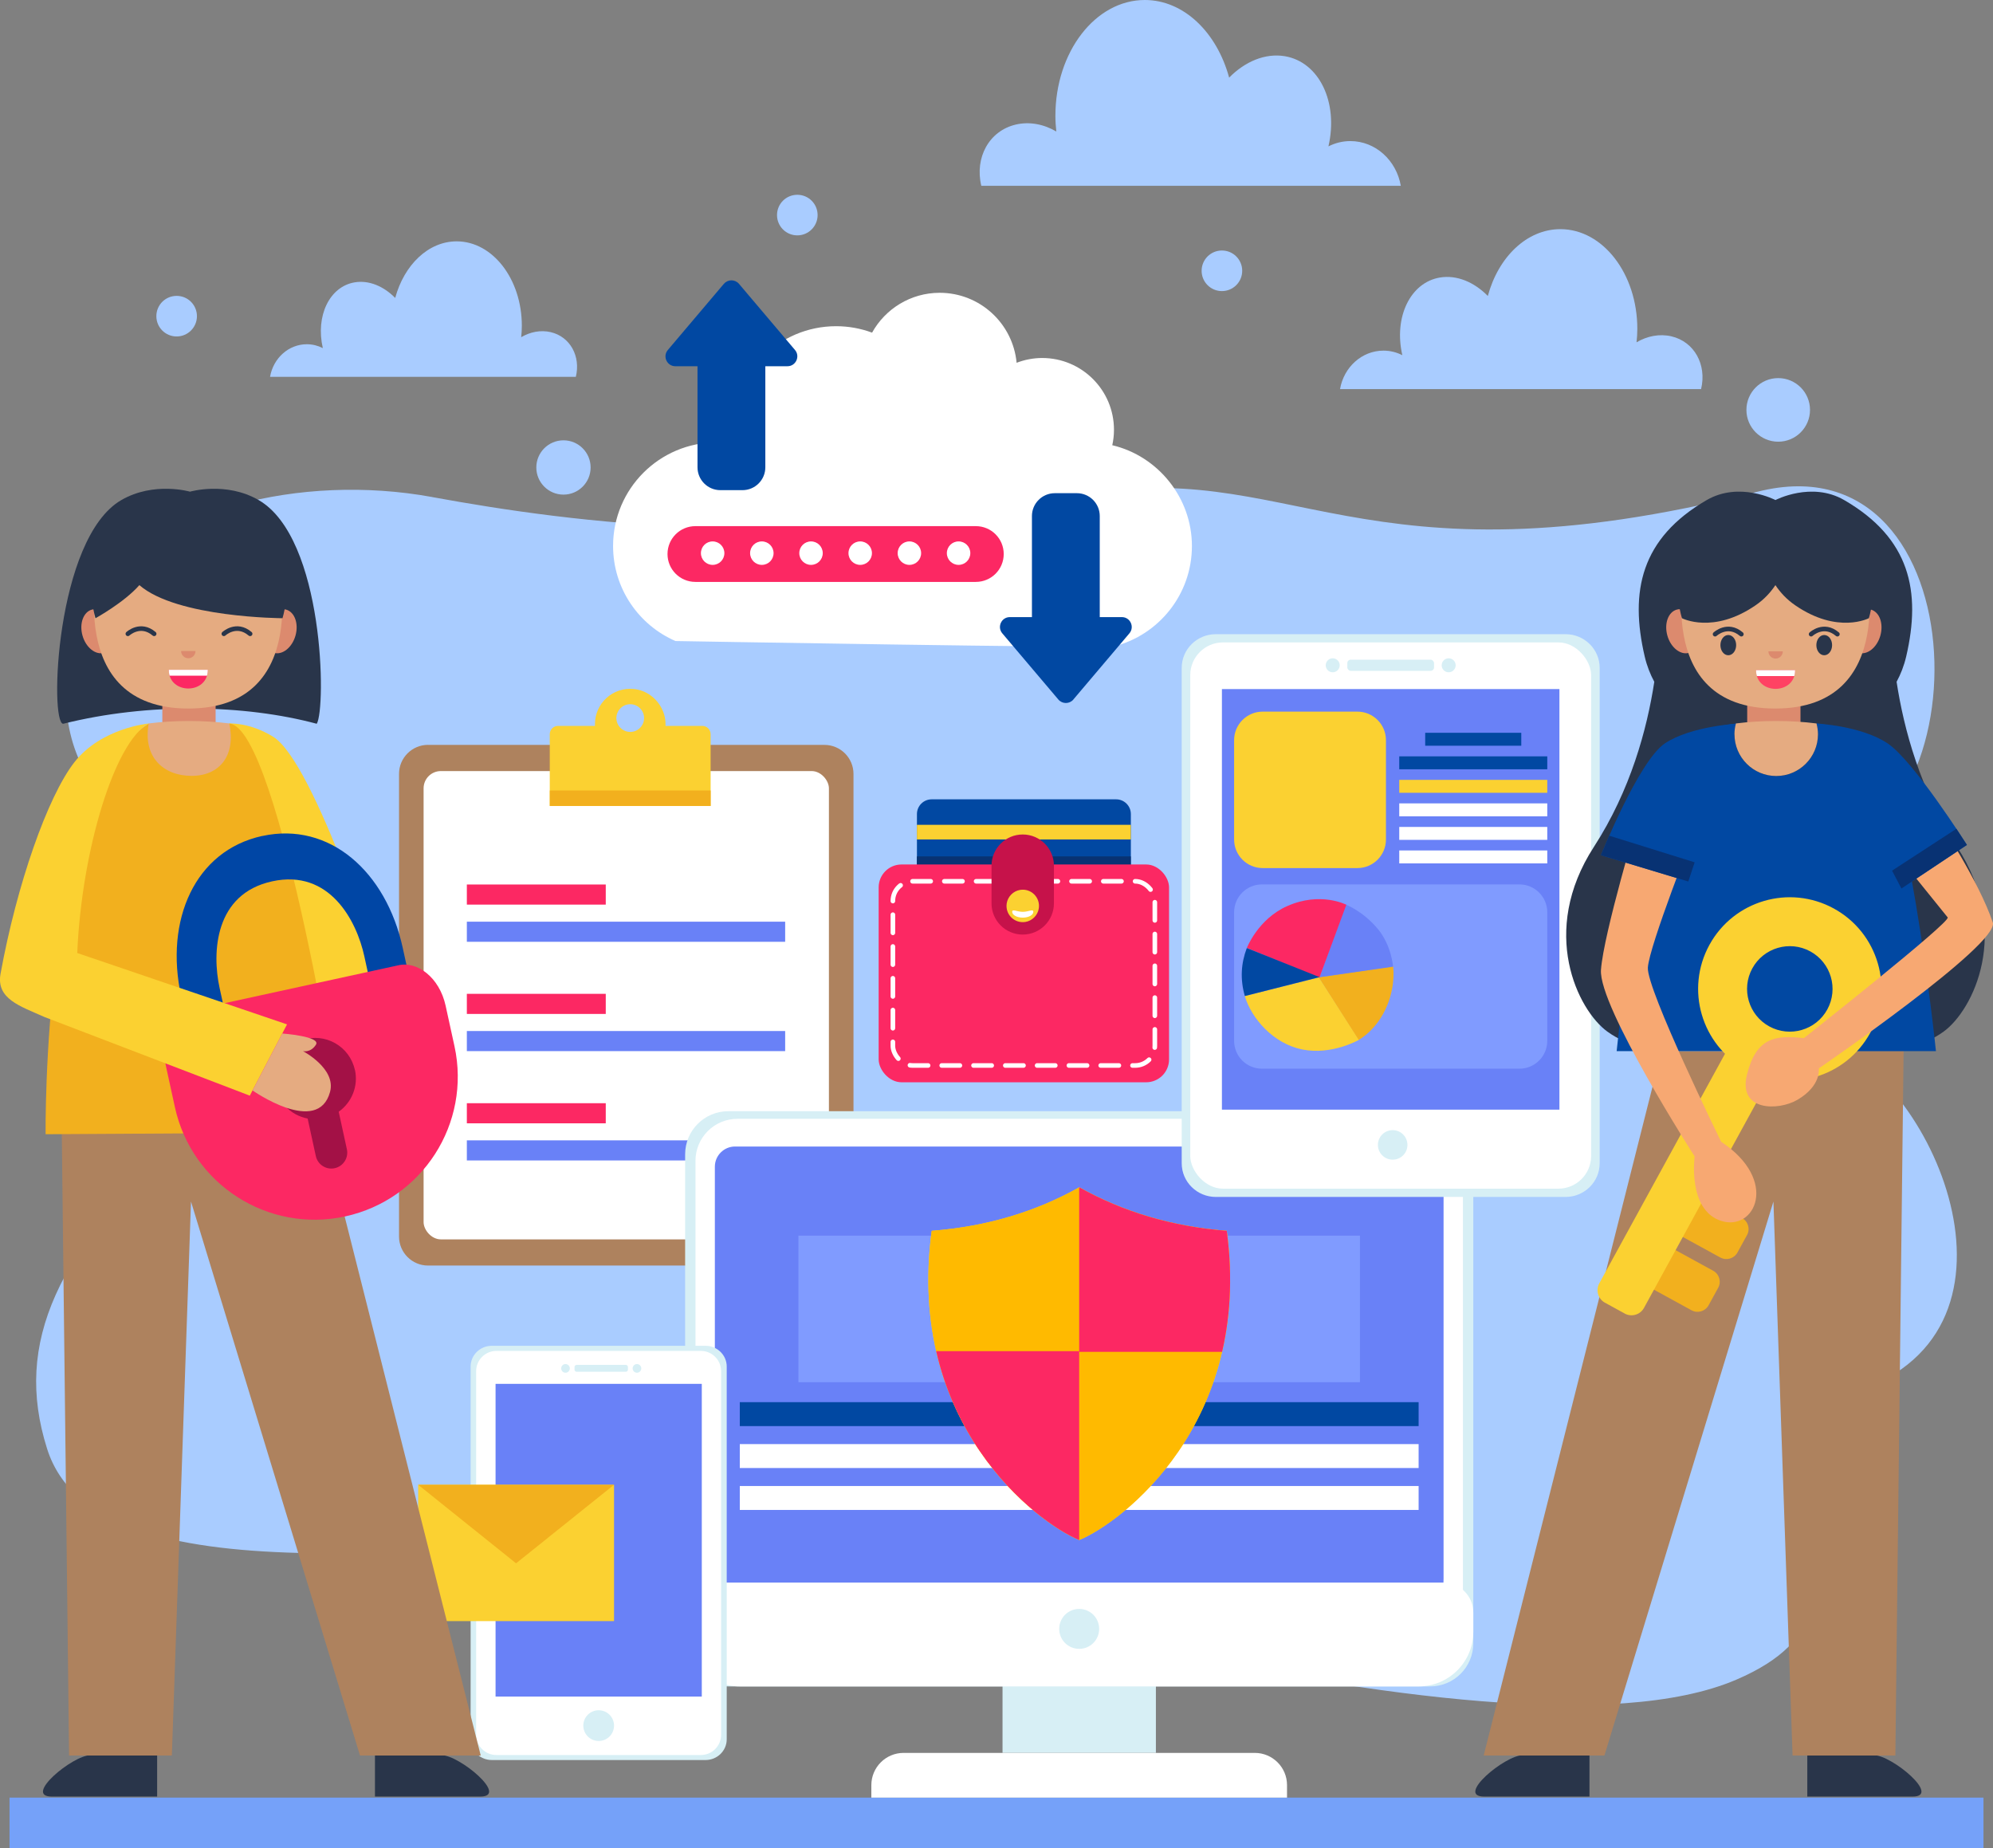 <?xml version="1.0" encoding="UTF-8"?><svg id="Layer_2" xmlns="http://www.w3.org/2000/svg" xmlns:xlink="http://www.w3.org/1999/xlink" viewBox="0 0 433.14 401.61"><rect x="0" y="0" width="433.14" height="401.61" fill="#808080" stroke="none"/><defs><style>.cls-1,.cls-2,.cls-3{fill:none;}.cls-2{stroke:#29354a;}.cls-2,.cls-3{stroke-linecap:round;stroke-linejoin:round;}.cls-4{clip-path:url(#clippath);}.cls-5{fill:#f7a872;}.cls-6{fill:#fc2863;}.cls-7{fill:#0046a5;}.cls-8{fill:#0148a2;}.cls-9{fill:#6981f7;}.cls-10{fill:#fff;}.cls-11{fill:#f2b01e;}.cls-12{fill:#ffba00;}.cls-13{fill:#ff4263;}.cls-14{fill:#e5ab81;}.cls-15{fill:#fbd131;}.cls-16{fill:#a31146;}.cls-17{fill:#ae825e;}.cls-18{fill:#d7eff5;}.cls-19{fill:#a9ccff;}.cls-20{fill:#c6124a;}.cls-21{fill:#dc8a6e;}.cls-22{fill:#083273;}.cls-23{fill:#809bff;}.cls-24{fill:#29354a;}.cls-25{fill:#75a1f9;}.cls-26{clip-path:url(#clippath-1);}.cls-27{clip-path:url(#clippath-2);}.cls-3{stroke:#fff;stroke-dasharray:0 0 3.95 2.96;}</style><clipPath id="clippath"><path class="cls-12" d="m266.61,267.48c-11.93-.92-22.58-4.14-32.06-9.45h0c-9.48,5.32-20.13,8.53-32.06,9.45-5.65,41.98,22.98,63.48,32.06,67.19h0c9.08-3.71,37.71-25.21,32.06-67.19Z"/></clipPath><clipPath id="clippath-1"><path class="cls-1" d="m36.68,145.56c0,5.42,8.49,5.42,8.49,0h-8.49Z"/></clipPath><clipPath id="clippath-2"><path class="cls-1" d="m381.64,145.64c0,5.42,8.49,5.42,8.49,0h-8.49Z"/></clipPath></defs><g id="Objects"><g><rect class="cls-25" x="2.07" y="390.66" width="429" height="10.95"/><g><path class="cls-19" d="m93.9,108.02c30.94,5.66,79.81,12.09,139.56-.07,46.79-9.52,61.37,20.98,148.51-1.09,49.42-12.52,49.49,79.11,10.04,79.11s-16.4,35.43,2.97,39.89c23.43,5.4,49.13,60.89,10.37,75.86-40.09,15.49,12.97,45.78-28.03,63.32-52.14,22.31-211.92-30.35-224.83-30.35-54.6,0-131.51,14.06-142.25-19.83-7.39-23.3,2.33-42.75,30.07-69.67,26.77-25.97,26.01-63.18,5.01-63.18-32.13,0-37.46-34.31-24.4-53.08,12.63-18.15,44.39-26.14,72.98-20.92Z"/><g><g><path class="cls-19" d="m125.15,81.89c1.08-4.48-1.24-8.72-5.47-9.71-2.18-.51-4.46-.05-6.41,1.1.09-.81.14-1.63.14-2.48,0-10.14-6.34-18.35-14.16-18.35-6.18,0-11.42,5.14-13.36,12.3-2.51-2.55-5.71-3.91-8.81-3.39-5.46.91-8.53,7.29-6.92,14.29-1.05-.53-2.23-.84-3.47-.84-3.99,0-7.3,3.05-8,7.08h66.45Z"/><path class="cls-19" d="m369.7,84.55c1.27-5.29-1.47-10.3-6.46-11.46-2.57-.6-5.27-.06-7.57,1.3.1-.96.17-1.93.17-2.92,0-11.97-7.49-21.67-16.72-21.67-7.3,0-13.49,6.07-15.77,14.52-2.96-3.01-6.74-4.62-10.4-4.01-6.44,1.07-10.08,8.61-8.18,16.88-1.24-.63-2.63-.99-4.1-.99-4.71,0-8.62,3.61-9.44,8.36h78.48Z"/><path class="cls-19" d="m213.27,40.39c-1.48-6.14,1.7-11.97,7.5-13.32,2.99-.7,6.12-.07,8.8,1.51-.12-1.12-.2-2.24-.2-3.4,0-13.91,8.7-25.18,19.43-25.18,8.48,0,15.67,7.05,18.33,16.87,3.44-3.5,7.83-5.36,12.08-4.66,7.49,1.25,11.71,10,9.5,19.6,1.45-.73,3.05-1.15,4.76-1.15,5.47,0,10.01,4.19,10.97,9.72h-91.18Z"/></g><g><path class="cls-19" d="m393.37,89.08c0,3.82-3.1,6.91-6.91,6.91s-6.91-3.09-6.91-6.91,3.09-6.91,6.91-6.91,6.91,3.09,6.91,6.91Z"/><path class="cls-19" d="m128.36,101.59c0,3.26-2.64,5.9-5.9,5.9s-5.9-2.64-5.9-5.9,2.64-5.9,5.9-5.9,5.9,2.64,5.9,5.9Z"/><path class="cls-19" d="m42.8,68.71c0,2.43-1.97,4.41-4.41,4.41s-4.41-1.97-4.41-4.41,1.97-4.41,4.41-4.41,4.41,1.97,4.41,4.41Z"/><path class="cls-19" d="m349.18,130.14c0,2.43-1.97,4.41-4.41,4.41s-4.41-1.97-4.41-4.41,1.97-4.41,4.41-4.41,4.41,1.97,4.41,4.41Z"/><path class="cls-19" d="m199.5,152.78c0,2.43-1.97,4.41-4.41,4.41s-4.41-1.97-4.41-4.41,1.97-4.41,4.41-4.41,4.41,1.97,4.41,4.41Z"/><path class="cls-19" d="m287.32,119.65c0,2.43-1.97,4.41-4.41,4.41s-4.41-1.97-4.41-4.41,1.97-4.41,4.41-4.41,4.41,1.97,4.41,4.41Z"/><path class="cls-19" d="m177.69,46.74c0,2.43-1.97,4.41-4.41,4.41s-4.41-1.97-4.41-4.41,1.97-4.41,4.41-4.41,4.41,1.97,4.41,4.41Z"/><path class="cls-19" d="m87.48,134.35c0,2.43-1.97,4.41-4.41,4.41s-4.41-1.97-4.41-4.41,1.97-4.41,4.41-4.41,4.41,1.97,4.41,4.41Z"/><path class="cls-19" d="m269.97,58.85c0,2.43-1.97,4.41-4.41,4.41s-4.41-1.97-4.41-4.41,1.97-4.41,4.41-4.41,4.41,1.97,4.41,4.41Z"/></g></g></g><g><g><path class="cls-17" d="m93.03,161.88h86.15c3.48,0,6.31,2.83,6.31,6.31v100.53c0,3.48-2.83,6.31-6.31,6.31h-86.15c-3.48,0-6.31-2.83-6.31-6.31v-100.54c0-3.48,2.83-6.31,6.31-6.31Z"/><rect class="cls-10" x="92.06" y="167.57" width="88.09" height="101.77" rx="3.75" ry="3.75"/><g><rect class="cls-6" x="101.46" y="239.75" width="30.19" height="4.37"/><rect class="cls-9" x="101.46" y="247.82" width="69.18" height="4.37"/></g><g><rect class="cls-6" x="101.46" y="215.98" width="30.19" height="4.37"/><rect class="cls-9" x="101.46" y="224.06" width="69.18" height="4.37"/></g><g><rect class="cls-6" x="101.46" y="192.22" width="30.19" height="4.37"/><rect class="cls-9" x="101.46" y="200.3" width="69.18" height="4.37"/></g><path class="cls-15" d="m152.65,157.75h-8.02c.06-1.17-.14-2.4-.77-3.69-1.16-2.38-3.48-4.08-6.12-4.33-4.58-.45-8.44,3.14-8.44,7.63,0,.13,0,.26,0,.39h-8.01c-1,0-1.81.81-1.81,1.81v15.6h34.96v-15.6c0-1-.81-1.81-1.81-1.81Zm-15.68,1.31c-1.66,0-3.01-1.35-3.01-3.01s1.35-3.01,3.01-3.01,3.01,1.35,3.01,3.01-1.35,3.01-3.01,3.01Z"/><rect class="cls-11" x="119.49" y="171.79" width="34.96" height="3.36"/></g><g><g><rect class="cls-18" x="217.88" y="347.6" width="33.33" height="33.33"/><path class="cls-10" d="m196.37,380.94h76.34c3.86,0,7,3.14,7,7v2.72h-90.34v-2.72c0-3.86,3.14-7,7-7Z"/></g><g><rect class="cls-18" x="148.9" y="241.49" width="171.29" height="125" rx="9.37" ry="9.37"/><rect class="cls-10" x="151.15" y="243.14" width="166.79" height="121.71" rx="9.12" ry="9.12"/><path class="cls-9" d="m159.76,249.16h149.58c2.42,0,4.39,1.97,4.39,4.39v89.56c0,8.24-6.69,14.94-14.94,14.94h-128.49c-8.24,0-14.94-6.69-14.94-14.94v-89.56c0-2.42,1.97-4.39,4.39-4.39Z"/></g><path class="cls-10" d="m155.4,343.92h158.28c3.59,0,6.51,2.92,6.51,6.51v4.2c0,6.55-5.32,11.86-11.86,11.86h-147.57c-6.55,0-11.86-5.32-11.86-11.86v-4.2c0-3.59,2.92-6.51,6.51-6.51Z"/><path class="cls-18" d="m238.88,353.99c0,2.4-1.94,4.34-4.34,4.34s-4.34-1.94-4.34-4.34,1.94-4.34,4.34-4.34,4.34,1.94,4.34,4.34Z"/><rect class="cls-23" x="173.52" y="268.53" width="122.04" height="31.85"/><rect class="cls-8" x="160.78" y="304.72" width="147.53" height="5.2"/><rect class="cls-10" x="160.78" y="313.83" width="147.53" height="5.2"/><rect class="cls-10" x="160.78" y="322.94" width="147.53" height="5.2"/><g><path class="cls-15" d="m266.61,267.48c-11.93-.92-22.58-4.14-32.06-9.45h0c-9.48,5.32-20.13,8.53-32.06,9.45-5.65,41.98,22.98,63.48,32.06,67.19h0c9.08-3.71,37.71-25.21,32.06-67.19Z"/><g><path class="cls-12" d="m266.61,267.48c-11.93-.92-22.58-4.14-32.06-9.45h0c-9.48,5.32-20.13,8.53-32.06,9.45-5.65,41.98,22.98,63.48,32.06,67.19h0c9.08-3.71,37.71-25.21,32.06-67.19Z"/><g class="cls-4"><g><rect class="cls-6" x="200.72" y="293.63" width="33.82" height="41.04"/><rect class="cls-6" x="234.54" y="252.74" width="33.82" height="41.04"/></g></g></g></g></g><g><g><path class="cls-18" d="m153.34,382.49h-46.46c-2.54,0-4.6-2.02-4.6-4.51v-81c0-2.49,2.06-4.51,4.6-4.51h46.46c2.54,0,4.6,2.02,4.6,4.51v81c0,2.49-2.06,4.51-4.6,4.51Z"/><path class="cls-10" d="m107.89,293.58h44.43c2.43,0,4.4,1.97,4.4,4.4v79.02c0,2.43-1.97,4.4-4.4,4.4h-44.44c-2.43,0-4.4-1.97-4.4-4.4v-79.02c0-2.43,1.97-4.4,4.4-4.4Z"/><rect class="cls-9" x="107.7" y="300.74" width="44.82" height="67.96"/><path class="cls-18" d="m133.45,375.01c0,1.85-1.5,3.34-3.34,3.34s-3.34-1.5-3.34-3.34,1.5-3.34,3.34-3.34,3.34,1.5,3.34,3.34Z"/><g><g><path class="cls-18" d="m123.84,297.38c0,.52-.42.94-.94.94s-.94-.42-.94-.94.42-.94.94-.94.94.42.94.94Z"/><path class="cls-18" d="m139.37,297.38c0,.52-.42.94-.94.94s-.94-.42-.94-.94.42-.94.94-.94.94.42.94.94Z"/></g><path class="cls-18" d="m125.32,296.62h10.69c.26,0,.46.21.46.46v.57c0,.26-.21.46-.46.46h-10.69c-.26,0-.46-.21-.46-.46v-.57c0-.25.21-.46.46-.46Z"/></g></g><g><rect class="cls-15" x="90.88" y="322.67" width="42.57" height="29.63"/><polyline class="cls-11" points="90.88 322.67 112.16 339.74 133.45 322.67"/></g></g><g><g><path class="cls-18" d="m340.24,260.12h-76c-4.1,0-7.42-3.28-7.42-7.33v-107.64c0-4.05,3.32-7.33,7.42-7.33h76c4.1,0,7.42,3.28,7.42,7.33v107.64c0,4.05-3.32,7.33-7.42,7.33Z"/><rect class="cls-10" x="258.68" y="139.61" width="87.12" height="118.71" rx="7.11" ry="7.11"/><g><g><path class="cls-18" d="m291.16,144.58c0,.84-.68,1.52-1.52,1.52s-1.52-.68-1.52-1.52.68-1.52,1.52-1.52,1.52.68,1.52,1.52Z"/><path class="cls-18" d="m316.36,144.58c0,.84-.68,1.52-1.52,1.52s-1.52-.68-1.52-1.52.68-1.52,1.52-1.52,1.52.68,1.52,1.52Z"/></g><rect class="cls-18" x="292.81" y="143.36" width="18.85" height="2.43" rx=".75" ry=".75"/></g><rect class="cls-9" x="265.56" y="149.75" width="73.35" height="91.4"/><path class="cls-18" d="m305.88,248.81c0,1.78-1.44,3.21-3.21,3.21s-3.21-1.44-3.21-3.21,1.44-3.21,3.21-3.21,3.21,1.44,3.21,3.21Z"/></g><g><path class="cls-23" d="m330.22,192.2h-55.96c-3.34,0-6.05,2.71-6.05,6.05v27.95c0,3.34,2.71,6.05,6.05,6.05h55.96c3.34,0,6.05-2.71,6.05-6.05v-27.95c0-3.34-2.71-6.05-6.05-6.05Z"/><g><path class="cls-11" d="m286.56,212.38l8.66,13.65s4.08-2.1,6.31-7.66c1.87-4.67,1.22-8.39,1.22-8.39l-16.2,2.4Z"/><path class="cls-9" d="m292.45,196.56l-5.68,15.81,15.99-2.29s-.33-4.56-3.25-8.12c-3.25-3.96-7.06-5.39-7.06-5.39Z"/><path class="cls-6" d="m286.74,212.5l-15.76-6.49s2.41-6.26,8.73-9.08c7.26-3.25,12.89-.31,12.89-.31l-5.86,15.87Z"/><path class="cls-15" d="m270.53,216.46l16.08-4.07,8.69,13.61s-5.84,3.35-12.23,2.08c-6.39-1.27-11.11-6.8-12.54-11.62Z"/><path class="cls-8" d="m270.97,206.03l15.81,6.32-16.24,4.11c-1.04-3.65-.84-7.08.43-10.43Z"/></g><path class="cls-15" d="m274.41,154.65h20.6c3.42,0,6.2,2.78,6.2,6.2v21.6c0,3.42-2.78,6.2-6.2,6.2h-20.6c-3.42,0-6.2-2.78-6.2-6.2v-21.6c0-3.42,2.78-6.2,6.2-6.2Z"/><g><rect class="cls-8" x="309.74" y="159.25" width="20.88" height="2.81"/><rect class="cls-8" x="304.1" y="164.37" width="32.17" height="2.81"/><rect class="cls-15" x="304.1" y="169.48" width="32.17" height="2.81"/><rect class="cls-10" x="304.1" y="174.59" width="32.17" height="2.81"/><rect class="cls-10" x="304.1" y="179.71" width="32.17" height="2.81"/><rect class="cls-10" x="304.1" y="184.82" width="32.17" height="2.81"/></g></g></g><g><g><path class="cls-8" d="m202.47,173.71h40.1c1.76,0,3.2,1.43,3.2,3.2v12.94h-46.49v-12.94c0-1.76,1.43-3.2,3.2-3.2Z"/><rect class="cls-22" x="199.27" y="186.11" width="46.49" height="3.74"/><rect class="cls-15" x="199.27" y="179.25" width="46.49" height="3.18"/></g><rect class="cls-6" x="190.96" y="187.87" width="63.11" height="47.33" rx="4.97" ry="4.97"/><rect class="cls-3" x="194.05" y="191.52" width="56.93" height="40.03" rx="4.27" ry="4.27"/><g><path class="cls-20" d="m229.05,188.13v8.19c0,3.74-3.03,6.78-6.78,6.78h0c-3.74,0-6.78-3.03-6.78-6.78v-8.19c0-3.74,3.03-6.78,6.78-6.78h0c3.74,0,6.78,3.03,6.78,6.78Z"/><g><path class="cls-15" d="m221.72,193.39c2.38-.37,4.41,1.66,4.04,4.04-.23,1.49-1.44,2.7-2.93,2.93-2.38.36-4.41-1.66-4.04-4.04.23-1.48,1.44-2.7,2.93-2.93Z"/><path class="cls-10" d="m222.28,198.16c1.27,0,2.29-.7,2.29,0s-1.03,1.26-2.29,1.26-2.3-.56-2.3-1.26,1.03,0,2.3,0Z"/></g></g></g><g><path class="cls-10" d="m241.73,96.76c.24-1.08.37-2.2.37-3.36,0-8.62-6.99-15.6-15.6-15.6-1.96,0-3.83.38-5.56,1.04-.8-8.53-7.97-15.21-16.72-15.21-6.32,0-11.83,3.5-14.69,8.66-2.44-.9-5.07-1.4-7.82-1.4-12.43,0-22.51,10.08-22.51,22.51,0,1.03.08,2.05.21,3.04-1.19-.2-2.42-.3-3.66-.3-12.43,0-22.51,10.08-22.51,22.51,0,9.25,5.58,17.19,13.56,20.66,0,0,93.53,1.61,95.32,1.16h0c9.73-2.49,16.92-11.31,16.92-21.81s-7.37-19.54-17.29-21.9Z"/><g><path class="cls-6" d="m212.08,126.46h-60.95c-3.35,0-6.06-2.71-6.06-6.06h0c0-3.35,2.71-6.06,6.06-6.06h60.95c3.35,0,6.06,2.71,6.06,6.06h0c0,3.35-2.71,6.06-6.06,6.06Z"/><g><path class="cls-10" d="m157.43,120.21c0,1.41-1.14,2.55-2.55,2.55s-2.55-1.14-2.55-2.55,1.14-2.55,2.55-2.55,2.55,1.14,2.55,2.55Z"/><path class="cls-10" d="m168.12,120.21c0,1.41-1.14,2.55-2.55,2.55s-2.55-1.14-2.55-2.55,1.14-2.55,2.55-2.55,2.55,1.14,2.55,2.55Z"/><path class="cls-10" d="m178.81,120.21c0,1.41-1.14,2.55-2.55,2.55s-2.55-1.14-2.55-2.55,1.14-2.55,2.55-2.55,2.55,1.14,2.55,2.55Z"/><path class="cls-10" d="m189.5,120.21c0,1.41-1.14,2.55-2.55,2.55s-2.55-1.14-2.55-2.55,1.14-2.55,2.55-2.55,2.55,1.14,2.55,2.55Z"/><path class="cls-10" d="m200.19,120.21c0,1.41-1.14,2.55-2.55,2.55s-2.55-1.14-2.55-2.55,1.14-2.55,2.55-2.55,2.55,1.14,2.55,2.55Z"/><path class="cls-10" d="m210.88,120.21c0,1.41-1.14,2.55-2.55,2.55s-2.55-1.14-2.55-2.55,1.14-2.55,2.55-2.55,2.55,1.14,2.55,2.55Z"/></g></g><path class="cls-8" d="m233.27,152.02l12.18-14.38c1.18-1.39.19-3.53-1.63-3.53h-4.81v-21.96c0-2.74-2.22-4.97-4.97-4.97h-4.8c-2.74,0-4.97,2.22-4.97,4.97v21.96h-4.81c-1.82,0-2.81,2.14-1.63,3.53l12.18,14.38c.86,1.01,2.41,1.01,3.27,0Z"/><path class="cls-8" d="m157.32,61.68l-12.18,14.38c-1.18,1.39-.19,3.53,1.64,3.53h4.81v21.96c0,2.74,2.22,4.97,4.97,4.97h4.8c2.74,0,4.97-2.22,4.97-4.97v-21.96h4.81c1.82,0,2.81-2.14,1.64-3.53l-12.18-14.38c-.86-1.01-2.41-1.01-3.27,0Z"/></g></g><g><g><g><path class="cls-24" d="m81.49,381.44v8.99h22.89c6.29,0-4.54-8.99-8.39-8.99h-14.5Z"/><path class="cls-24" d="m34.15,381.44v8.99H11.26c-6.29,0,4.54-8.99,8.39-8.99h14.5Z"/></g><g><path class="cls-24" d="m13.73,157.29c18.52-4.63,39.42-4.21,55.11,0,2.04-3.31,1.69-40.32-12.62-48.61-7.1-4.11-14.93-1.83-14.93-1.83,0,0-7.83-2.28-14.93,1.83-14.31,8.29-15.62,48.61-12.62,48.61Z"/><polygon class="cls-17" points="13.22 228.42 15.01 381.51 37.35 381.51 41.51 261.12 78.24 381.51 104.48 381.51 65.83 228.42 13.22 228.42"/><g><path class="cls-21" d="m24.66,136.23c.73,2.6-.18,5.13-2.04,5.65-1.86.52-3.96-1.16-4.69-3.75-.73-2.6.18-5.13,2.04-5.65,1.86-.52,3.96,1.16,4.69,3.75Z"/><path class="cls-21" d="m57.49,136.23c-.73,2.6.18,5.13,2.04,5.65,1.86.52,3.96-1.16,4.69-3.75.73-2.6-.18-5.13-2.04-5.65-1.86-.52-3.96,1.16-4.69,3.75Z"/></g><rect class="cls-21" x="35.29" y="151.92" width="11.58" height="6.14" transform="translate(82.15 309.98) rotate(180)"/><path class="cls-14" d="m21.45,122.03h38.84s7.91,31.95-19.35,31.95-19.5-31.95-19.5-31.95Z"/><g><path class="cls-21" d="m40.93,143.05c.87,0,1.56-.7,1.56-1.57h-3.13c0,.86.7,1.57,1.57,1.57Z"/><g><path class="cls-2" d="m27.79,137.74s2.72-2.55,5.71,0"/><path class="cls-2" d="m48.65,137.74s2.72-2.55,5.71,0"/></g><g><path class="cls-6" d="m36.68,145.56c0,5.42,8.49,5.42,8.49,0h-8.49Z"/><g class="cls-26"><rect class="cls-10" x="36.68" y="145.56" width="8.49" height="1.28"/></g></g></g><path class="cls-24" d="m41.08,112.42c27.54,0,20.31,21.93,20.31,21.93,0,0-22.93-.09-31.1-7.19-3.29,3.76-9.53,7.19-9.53,7.19,0,0-7.23-21.93,20.31-21.93Z"/><path class="cls-14" d="m41.08,169.54c-8.17,0-11.21-7.79-8.76-12.32,5.53-.71,11.99-.71,17.51,0,2.99,4.61-.58,12.32-8.76,12.32Z"/><path class="cls-15" d="m49.83,157.23s4.36-.3,9.52,2.87c9.09,5.59,23.72,51.85,23.72,51.85l-14.49,2.42c-4.02-21.39-11.89-41.44-18.75-57.13Z"/><path class="cls-11" d="m32.32,157.23c-23.25,14.57-22.41,89.26-22.41,89.26l64.66-.39s-13.73-87.94-24.73-88.87c1.45,6.94-2.07,11.38-8.21,11.38s-10.64-4.14-9.3-11.38Z"/><g><path class="cls-7" d="m56.99,181.67c-14.65,3.2-21.23,18.31-17.62,34.83,1.63,7.48,2.31,10.6,2.57,11.77l8.35-1.82s-.88-4.05-2.57-11.77c-1.68-7.72-1.07-20.43,11.43-23.15,12.49-2.73,18.35,8.57,20.03,16.29,1.68,7.72,2.57,11.77,2.57,11.77l8.35-1.82c-.26-1.17-.93-4.28-2.57-11.77-3.6-16.52-15.88-27.52-30.53-24.32Z"/><path class="cls-6" d="m75.02,264.35h0c-16.78,3.66-33.35-6.97-37.01-23.75l-1.92-8.78c-1.35-6.2,2.58-12.33,12.12-13.68l38.3-8.35c4.12-1,8.99,2.58,10.34,8.78l1.92,8.78c3.66,16.78-6.97,33.34-23.75,37Z"/><path class="cls-16" d="m77.12,232.51c-1.11-5.1-6.42-8.2-11.51-6.47-3.77,1.28-6.26,5.07-5.93,9.04.35,4.19,3.43,7.3,7.18,8l1.78,8.16c.41,1.86,2.24,3.04,4.11,2.63h0c1.86-.41,3.04-2.24,2.64-4.11l-1.78-8.16c2.81-1.99,4.31-5.53,3.53-9.1Z"/></g><g><path class="cls-15" d="m32.32,157.23s-10.33.94-16.17,8.44c-5.83,7.5-12.51,26.61-16.03,45.94-1.01,5.52,4.39,7.08,9.5,9.39l44.67,17.11,8.09-15.49-45.59-15.51c.95-22.3,8.12-45.97,15.53-49.87Z"/><path class="cls-14" d="m61.34,224.6s8.48.62,7.32,2.44c-1.17,1.82-2.82,1.39-2.82,1.39,0,0,7.27,3.8,5.89,8.86-2.62,9.69-16.85-.32-16.85-.32l6.46-12.37Z"/></g></g></g><g><g><path class="cls-24" d="m345.44,381.44v8.99h-22.89c-6.29,0,4.54-8.99,8.39-8.99h14.5Z"/><path class="cls-24" d="m392.78,381.44v8.99h22.89c6.29,0-4.54-8.99-8.39-8.99h-14.5Z"/></g><g><path class="cls-24" d="m425.32,184.05c-7.98-12.32-11.56-25.59-13.13-35.88.88-1.63,1.6-3.44,2.08-5.48,3.31-14.17.84-25.73-13.48-34.02-7.1-4.11-14.93,0-14.93,0,0,0-7.83-4.11-14.93,0-14.31,8.29-16.79,19.85-13.48,34.02.48,2.04,1.2,3.85,2.08,5.48-1.58,10.29-5.15,23.55-13.13,35.88-11.96,18.45-3.47,35.49,2.92,40.13,9.32,6.78,19.55,1.57,19.55,1.57h34s10.22,5.21,19.55-1.57c6.39-4.64,14.87-21.68,2.92-40.13Z"/><g><path class="cls-21" d="m369.1,136.23c.73,2.6-.18,5.13-2.04,5.65-1.86.52-3.96-1.16-4.69-3.75-.73-2.6.18-5.13,2.04-5.65,1.86-.52,3.96,1.16,4.69,3.75Z"/><path class="cls-21" d="m401.93,136.23c-.73,2.6.18,5.13,2.04,5.65,1.86.52,3.96-1.16,4.69-3.75.73-2.6-.18-5.13-2.04-5.65-1.86-.52-3.96,1.16-4.69,3.75Z"/></g><polygon class="cls-17" points="413.71 228.42 411.92 381.51 389.58 381.51 385.42 261.12 348.69 381.51 322.45 381.51 361.1 228.42 413.71 228.42"/><rect class="cls-21" x="379.72" y="151.92" width="11.58" height="6.14"/><path class="cls-14" d="m405.3,122.03h-38.84s-7.91,31.95,19.35,31.95,19.5-31.95,19.5-31.95Z"/><path class="cls-24" d="m385.85,112.42c-27.54,0-20.31,21.93-20.31,21.93,0,0,6.77,3.55,16.02-2.82,1.85-1.27,3.23-2.78,4.29-4.37,1.06,1.59,2.44,3.1,4.29,4.37,9.25,6.37,16.02,2.82,16.02,2.82,0,0,7.23-21.93-20.31-21.93Z"/><path class="cls-8" d="m405.25,160.28c-2.27-1.47-6.07-2.49-10.46-3.05.2.75.32,1.53.32,2.35,0,5.01-4.06,9.07-9.07,9.07s-9.07-4.06-9.07-9.07c0-.81.12-1.6.32-2.35-4.39.57-8.19,1.58-10.46,3.05-9.07,5.88-15.48,68.15-15.48,68.15h69.39s-6.41-62.27-15.48-68.15Z"/><g><g><g><path class="cls-11" d="m367.62,284.75l-10.57-5.79,4.71-8.59,10.57,5.79c1.33.73,1.81,2.39,1.08,3.71l-2.08,3.79c-.73,1.33-2.39,1.81-3.71,1.09Z"/><path class="cls-11" d="m373.89,273.29l-10.57-5.79,4.71-8.59,10.57,5.79c1.33.73,1.81,2.39,1.08,3.71l-2.08,3.79c-.73,1.32-2.39,1.81-3.71,1.08Z"/></g><path class="cls-15" d="m353.09,285.45l-4.29-2.35c-1.5-.82-2.05-2.7-1.23-4.2l31.03-56.66,9.72,5.33-31.03,56.66c-.82,1.5-2.7,2.05-4.2,1.23Z"/></g><path class="cls-15" d="m398.55,197.44c-9.65-5.28-21.75-1.75-27.04,7.9-5.29,9.65-1.75,21.76,7.9,27.04s21.75,1.75,27.04-7.9c5.29-9.65,1.75-21.75-7.9-27.04Zm-14.03,25.62c-4.5-2.46-6.15-8.11-3.69-12.61,2.46-4.5,8.11-6.15,12.61-3.69,4.5,2.46,6.15,8.11,3.69,12.61-2.46,4.5-8.11,6.15-12.61,3.69Z"/></g><path class="cls-5" d="m356.14,177.52s-7.61,25.27-8.2,33.23c-.59,7.96,20.36,40.57,20.36,40.57,0,0-1.61,11.62,5.75,14,7.35,2.37,12.71-8.78,0-17.2,0,0-16.21-33.09-15.92-37.84.29-4.74,10.18-29.73,10.18-29.73l-12.16-3.03Z"/><path class="cls-5" d="m395.28,232.19s39.4-27.02,37.81-31.73c-3-8.95-11.58-21.85-11.58-21.85l-11.16,4.73,12.94,16.03c.77.97-31.26,26.24-31.26,26.24-6.3-.73-10.36-.07-12.36,7.92-2,7.99,6.81,7.93,11,5.46,5.22-3.08,4.61-6.79,4.61-6.79Z"/><path class="cls-8" d="m394.79,157.23s9.76.5,15.46,4.33c5.69,3.83,17.22,22.06,17.22,22.06l-14.23,9.48-9.4-17.92-7.14-15.92-1.9-2.03"/><g><path class="cls-8" d="m378,157.23s-10.48.5-16.18,4.33c-5.69,3.83-13.88,24.29-13.88,24.29l18.98,5.73,5.04-15.25,3.73-18.26,2.3-.83"/><polygon class="cls-22" points="347.94 185.84 366.92 191.57 368.3 187.4 349.73 181.61 347.94 185.84"/></g><path class="cls-14" d="m376.96,159.57c0,5.01,4.06,9.07,9.07,9.07s9.07-4.06,9.07-9.07c0-.81-.12-1.6-.32-2.35-5.53-.71-11.99-.71-17.51,0-.2.75-.32,1.53-.32,2.35Z"/><polygon class="cls-22" points="425.18 180.11 411.2 189.21 413.24 193.09 427.47 183.62 425.18 180.11"/><g><path class="cls-21" d="m385.89,143.12c.87,0,1.57-.7,1.57-1.57h-3.13c0,.86.7,1.57,1.56,1.57Z"/><g><path class="cls-2" d="m372.74,137.82s2.72-2.55,5.71,0"/><path class="cls-2" d="m393.61,137.82s2.72-2.55,5.71,0"/></g><g><path class="cls-13" d="m381.64,145.64c0,5.42,8.49,5.42,8.49,0h-8.49Z"/><g class="cls-27"><rect class="cls-10" x="381.64" y="145.64" width="8.49" height="1.28"/></g></g></g><path class="cls-24" d="m377.32,140.2c0,1.21-.76,2.2-1.71,2.2s-1.71-.99-1.71-2.2.76-2.2,1.71-2.2,1.71.98,1.71,2.2Z"/><path class="cls-24" d="m398.17,140.2c0,1.21-.76,2.2-1.71,2.2s-1.71-.99-1.71-2.2.76-2.2,1.71-2.2,1.71.98,1.71,2.2Z"/></g></g></g></g></g></svg>